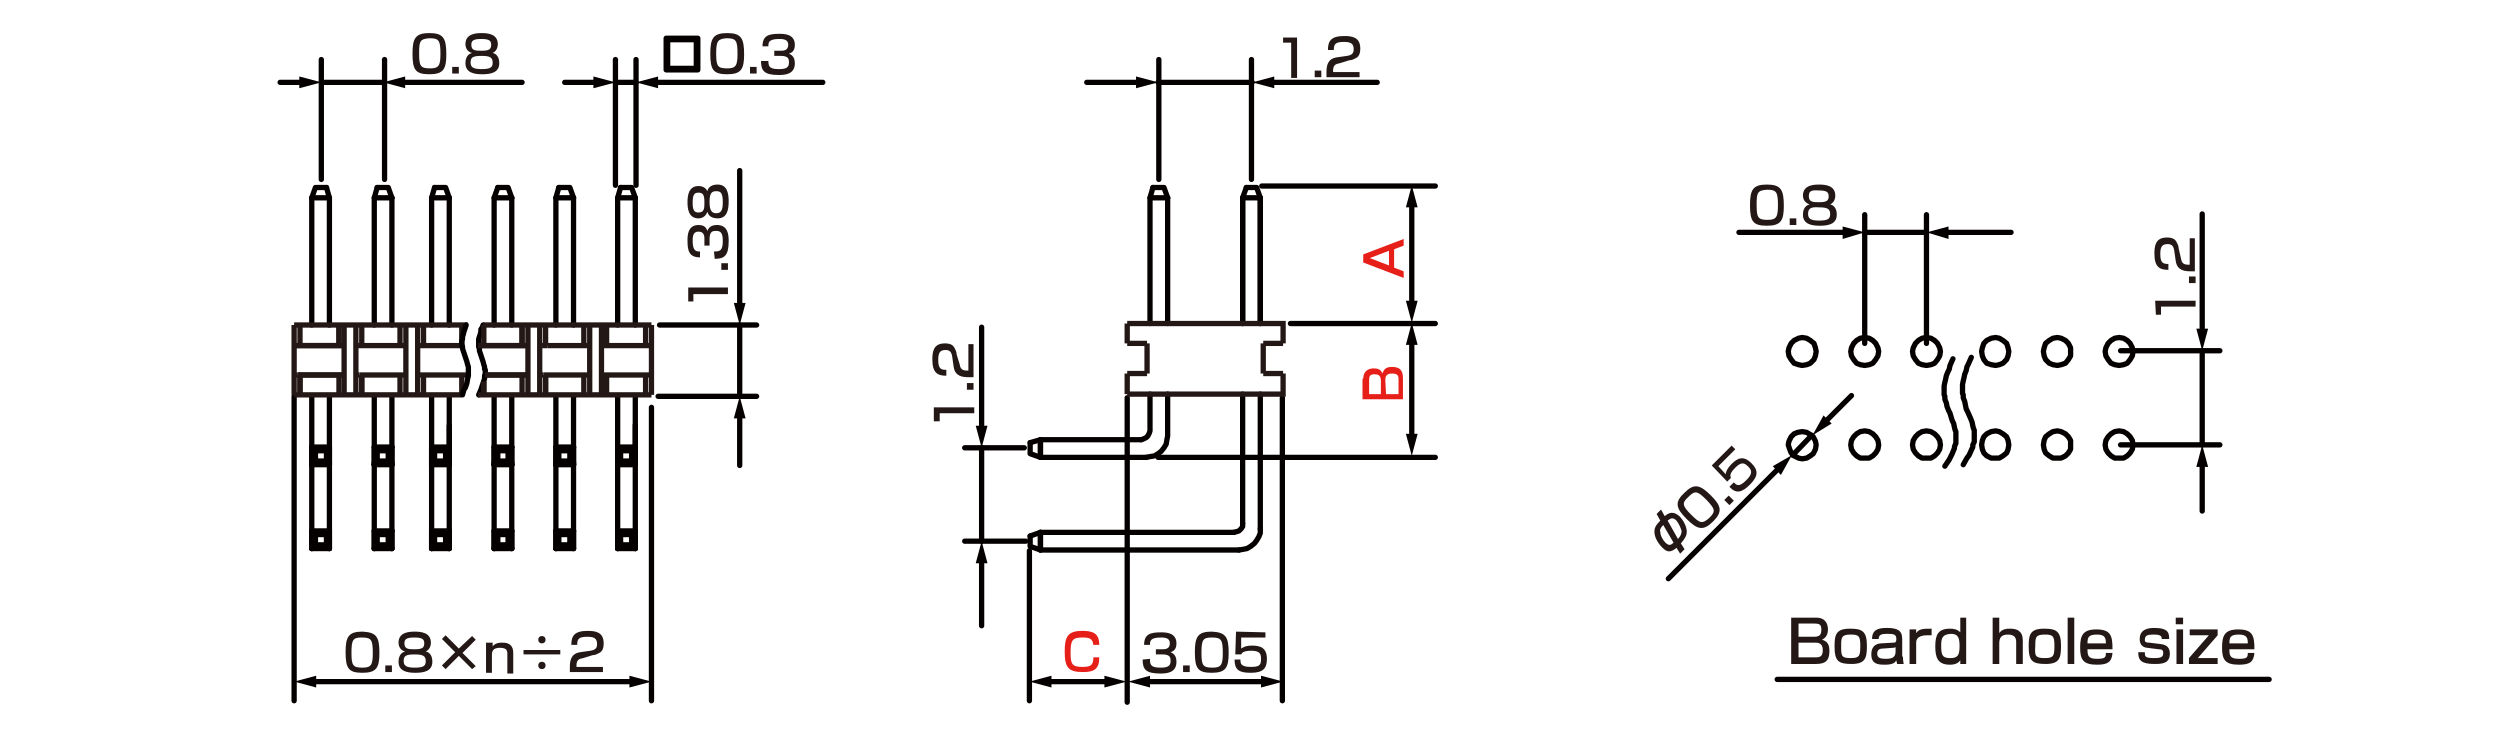 <?xml version="1.0" encoding="utf-8"?>
<!-- Generator: Adobe Illustrator 24.2.1, SVG Export Plug-In . SVG Version: 6.00 Build 0)  -->
<svg version="1.1" id="レイヤー_1" xmlns="http://www.w3.org/2000/svg" xmlns:xlink="http://www.w3.org/1999/xlink" x="0px" width="340" height="99.6"
	 y="0px" viewBox="0 0 340 99.6" style="enable-background:new 0 0 340 99.6;" xml:space="preserve">
<style type="text/css">
	.st0{fill:none;stroke:#040000;stroke-width:0.72;stroke-linecap:round;stroke-linejoin:round;stroke-miterlimit:10;}
	.st1{fill:none;stroke:#040000;stroke-width:0.72;stroke-linecap:round;stroke-linejoin:round;}
	.st2{fill:#040000;}
	.st3{fill:#E61F19;}
	.st4{fill:#231815;}
	.st5{fill:none;stroke:#231815;stroke-width:0.72;stroke-miterlimit:10;}
	.st6{fill:none;stroke:#060001;stroke-width:0.72;stroke-linecap:round;stroke-linejoin:round;stroke-miterlimit:10;}
</style>
<g id="MH0104_2_">
	<line class="st0" x1="253.6" y1="31.6" x2="262" y2="31.6"/>
	<line class="st0" x1="262" y1="46.7" x2="262" y2="29.2"/>
	<line class="st0" x1="253.6" y1="46.7" x2="253.6" y2="29.2"/>
	<line class="st0" x1="299.5" y1="47.7" x2="299.5" y2="60.5"/>
	<line class="st0" x1="288.4" y1="47.7" x2="301.9" y2="47.7"/>
	<line class="st0" x1="288.4" y1="60.5" x2="301.9" y2="60.5"/>
	<line class="st0" x1="246.4" y1="59.2" x2="243.8" y2="61.9"/>
	<polygon class="st0" points="255.5,47.8 255.4,47.3 255.1,46.7 254.7,46.3 254.2,46 253.6,45.9 253,46 252.5,46.3 252.1,46.7 
		251.8,47.3 251.7,47.8 251.8,48.4 252.1,48.9 252.5,49.4 253,49.6 253.6,49.7 254.2,49.6 254.7,49.4 255.1,48.9 255.4,48.4 	"/>
	<polygon class="st0" points="263.9,47.8 263.8,47.3 263.5,46.7 263.1,46.3 262.6,46 262,45.9 261.4,46 260.9,46.3 260.5,46.7 
		260.2,47.3 260.1,47.8 260.2,48.4 260.5,48.9 260.9,49.4 261.4,49.6 262,49.7 262.6,49.6 263.1,49.4 263.5,48.9 263.8,48.4 	"/>
	<polygon class="st0" points="273.2,47.8 273.1,47.3 272.9,46.7 272.4,46.3 271.9,46 271.4,45.9 270.8,46 270.2,46.3 269.8,46.7 
		269.6,47.3 269.5,47.8 269.6,48.4 269.8,48.9 270.2,49.4 270.8,49.6 271.4,49.7 271.9,49.6 272.4,49.4 272.9,48.9 273.1,48.4 	"/>
	<polygon class="st0" points="281.6,47.8 281.6,47.3 281.3,46.7 280.9,46.3 280.3,46 279.8,45.9 279.2,46 278.7,46.3 278.2,46.7 
		278,47.3 277.9,47.8 278,48.4 278.2,48.9 278.7,49.4 279.2,49.6 279.8,49.7 280.3,49.6 280.9,49.4 281.3,48.9 281.6,48.4 	"/>
	<polygon class="st0" points="273.2,60.5 273.1,59.9 272.9,59.4 272.4,59 271.9,58.7 271.4,58.6 270.8,58.7 270.2,59 269.8,59.4 
		269.6,59.9 269.5,60.5 269.6,61.1 269.8,61.6 270.2,62 270.8,62.3 271.4,62.3 271.9,62.3 272.4,62 272.9,61.6 273.1,61.1 	"/>
	<polygon class="st0" points="263.9,60.5 263.8,59.9 263.5,59.4 263.1,59 262.6,58.7 262,58.6 261.4,58.7 260.9,59 260.5,59.4 
		260.2,59.9 260.1,60.5 260.2,61.1 260.5,61.6 260.9,62 261.4,62.3 262,62.3 262.6,62.3 263.1,62 263.5,61.6 263.8,61.1 	"/>
	<polygon class="st0" points="255.5,60.5 255.4,59.9 255.1,59.4 254.7,59 254.2,58.7 253.6,58.6 253,58.7 252.5,59 252.1,59.4 
		251.8,59.9 251.7,60.5 251.8,61.1 252.1,61.6 252.5,62 253,62.3 253.6,62.3 254.2,62.3 254.7,62 255.1,61.6 255.4,61.1 	"/>
	<polygon class="st0" points="281.6,60.5 281.6,59.9 281.3,59.4 280.9,59 280.3,58.7 279.8,58.6 279.2,58.7 278.7,59 278.2,59.4 
		278,59.9 277.9,60.5 278,61.1 278.2,61.6 278.7,62 279.2,62.3 279.8,62.3 280.3,62.3 280.9,62 281.3,61.6 281.6,61.1 	"/>
	<polygon class="st0" points="290.1,47.8 290,47.3 289.7,46.7 289.3,46.3 288.8,46 288.2,45.9 287.6,46 287.1,46.3 286.7,46.7 
		286.4,47.3 286.3,47.8 286.4,48.4 286.7,48.9 287.1,49.4 287.6,49.6 288.2,49.7 288.8,49.6 289.3,49.4 289.7,48.9 290,48.4 	"/>
	<polygon class="st0" points="290.1,60.5 290,59.9 289.7,59.4 289.3,59 288.8,58.7 288.2,58.6 287.6,58.7 287.1,59 286.7,59.4 
		286.4,59.9 286.3,60.5 286.4,61.1 286.7,61.6 287.1,62 287.6,62.3 288.2,62.3 288.8,62.3 289.3,62 289.7,61.6 290,61.1 	"/>
	<polygon class="st0" points="247,47.8 246.9,47.3 246.7,46.7 246.2,46.3 245.7,46 245.1,45.9 244.6,46 244,46.3 243.6,46.7 
		243.3,47.3 243.2,47.8 243.3,48.4 243.6,48.9 244,49.4 244.6,49.6 245.1,49.7 245.7,49.6 246.2,49.4 246.7,48.9 246.9,48.4 	"/>
	<polygon class="st0" points="246.9,61.1 247,60.5 246.9,60 246.6,59.4 246.2,59.1 245.7,58.8 245.1,58.7 244.5,58.8 244,59 
		243.6,59.4 243.3,60 243.2,60.5 243.4,61.1 243.6,61.6 244,62 244.6,62.3 245.1,62.4 245.7,62.3 246.2,62 246.6,61.7 	"/>
	<polyline class="st0" points="268.1,48.6 267.7,49.5 267.5,49.9 267.4,50.4 267.2,50.9 267.1,51.4 267,51.8 266.9,52.3 266.9,53.5 
		267,53.7 267,53.9 267,54.1 267.2,54.6 267.3,55.1 267.4,55.6 267.6,56 268,56.9 268.2,57.4 268.3,57.9 268.4,58.3 268.5,58.5 
		268.5,58.8 268.5,59.9 268.5,60.1 268.4,60.3 268.3,60.5 268.3,60.8 268.2,61 267.8,61.9 267.5,62.3 267,63.2 	"/>
	<polyline class="st0" points="265.6,48.8 265.2,49.7 265.1,50.2 264.9,50.6 264.7,51.1 264.6,51.6 264.5,52 264.4,52.5 264.4,53 
		264.4,53.2 264.4,53.4 264.4,53.7 264.5,53.9 264.5,54.1 264.5,54.3 264.7,54.8 264.8,55.3 265,55.8 265.2,56.2 265.5,57.2 
		265.7,57.6 265.8,58.1 265.9,58.5 266,58.7 266,59 266,59.9 266,60.1 266,60.3 265.9,60.5 265.8,60.8 265.8,61 265.7,61.2 
		265.5,61.7 265.3,62.1 265.1,62.5 264.5,63.4 	"/>
	<line class="st0" x1="171.6" y1="25.3" x2="195.2" y2="25.3"/>
	<line class="st0" x1="175.5" y1="44" x2="195.2" y2="44"/>
	<path class="st0" d="M192.8,43.6"/>
	<path class="st0" d="M192.8,44.6"/>
	<line class="st0" x1="157.5" y1="62.2" x2="195.2" y2="62.2"/>
	<line class="st0" x1="43.7" y1="11.2" x2="52.1" y2="11.2"/>
	<line class="st0" x1="52.3" y1="24.4" x2="52.3" y2="8.1"/>
	<line class="st0" x1="43.7" y1="24.4" x2="43.7" y2="8.1"/>
	<line class="st0" x1="83.7" y1="11.2" x2="86.5" y2="11.2"/>
	<line class="st0" x1="86.5" y1="25.2" x2="86.5" y2="8.1"/>
	<line class="st0" x1="83.7" y1="25.2" x2="83.7" y2="8.1"/>
	<line class="st0" x1="170.3" y1="11.2" x2="157.5" y2="11.2"/>
	<line class="st0" x1="157.6" y1="24.4" x2="157.6" y2="8.1"/>
	<line class="st0" x1="170.2" y1="24.4" x2="170.2" y2="8.1"/>
	<line class="st0" x1="174.4" y1="54.1" x2="174.4" y2="95.3"/>
	<line class="st0" x1="153.3" y1="54.1" x2="153.3" y2="95.5"/>
	<line class="st0" x1="140" y1="74.9" x2="140" y2="95.3"/>
	<line class="st0" x1="100.6" y1="44.2" x2="100.6" y2="53.9"/>
	<line class="st0" x1="89.5" y1="53.9" x2="102.9" y2="53.9"/>
	<line class="st0" x1="89.7" y1="44.2" x2="102.9" y2="44.2"/>
	<line class="st0" x1="133.5" y1="60.9" x2="133.5" y2="73.6"/>
	<line class="st0" x1="139.5" y1="73.6" x2="131.2" y2="73.6"/>
	<line class="st0" x1="139.3" y1="60.9" x2="131.2" y2="60.9"/>
	<line class="st0" x1="88.6" y1="55.4" x2="88.6" y2="95.3"/>
	<line class="st0" x1="40" y1="53.9" x2="40" y2="95.3"/>
	<polyline class="st0" points="140.1,60.2 140.1,61.7 141.5,62.2 141.5,59.8 	"/>
	<polyline class="st0" points="140.1,60.2 141.5,59.8 141.5,62.2 	"/>
	<line class="st0" x1="141.5" y1="62.2" x2="155.9" y2="62.2"/>
	<line class="st0" x1="141.5" y1="59.8" x2="155.2" y2="59.8"/>
	<polyline class="st0" points="168.5,74.8 169.1,74.7 169.6,74.6 170.1,74.3 170.6,73.9 170.9,73.5 171.2,73 171.4,72.5 171.4,71.9 
			"/>
	<polyline class="st0" points="167.8,72.4 168.2,72.3 168.5,72.2 168.8,71.9 169,71.6 169,71.2 	"/>
	<polyline class="st0" points="141.5,74.8 141.5,72.4 140.1,72.9 	"/>
	<polyline class="st0" points="141.5,72.4 141.5,74.8 140.1,74.3 140.1,72.9 	"/>
	<line class="st0" x1="167.8" y1="72.4" x2="141.5" y2="72.4"/>
	<line class="st0" x1="168.5" y1="74.8" x2="141.5" y2="74.8"/>
	<line class="st0" x1="169" y1="53.6" x2="169" y2="71.2"/>
	<line class="st0" x1="171.4" y1="53.6" x2="171.4" y2="71.9"/>
	<polyline class="st0" points="155.9,62.2 156.4,62.1 157,62 157.5,61.7 157.9,61.4 158.3,60.9 158.6,60.4 158.7,59.8 158.8,59.3 
		158.8,53.6 	"/>
	<polyline class="st0" points="155.2,59.8 155.5,59.7 155.9,59.5 156.1,59.3 156.3,58.9 156.4,58.6 156.4,53.6 	"/>
	<polyline class="st0" points="158.8,26.9 156.4,26.9 156.8,25.5 	"/>
	<polyline class="st0" points="158.8,26.9 158.3,25.5 156.8,25.5 	"/>
	<line class="st0" x1="156.4" y1="26.9" x2="156.4" y2="44"/>
	<line class="st0" x1="158.8" y1="26.9" x2="158.8" y2="44"/>
	<line class="st0" x1="171.4" y1="26.9" x2="171.4" y2="44"/>
	<line class="st0" x1="169" y1="26.9" x2="169" y2="44"/>
	<polyline class="st0" points="169.5,25.5 170.9,25.5 171.4,26.9 	"/>
	<polyline class="st0" points="169.5,25.5 169,26.9 171.4,26.9 	"/>
	<line class="st0" x1="171.4" y1="26.9" x2="171.4" y2="44"/>
	<line class="st0" x1="169" y1="26.9" x2="169" y2="44"/>
	<line class="st0" x1="77.5" y1="61.3" x2="78" y2="60.8"/>
	<line class="st0" x1="77.5" y1="62.7" x2="78" y2="63.2"/>
	<line class="st0" x1="76" y1="61.3" x2="76" y2="62.7"/>
	<line class="st0" x1="77.5" y1="61.3" x2="77.5" y2="62.7"/>
	<line class="st0" x1="78" y1="60.8" x2="78" y2="63.2"/>
	<line class="st0" x1="76" y1="61.3" x2="77.5" y2="61.3"/>
	<line class="st0" x1="76" y1="62.7" x2="77.5" y2="62.7"/>
	<polyline class="st0" points="76,61.3 75.6,60.8 75.6,63.2 	"/>
	<line class="st0" x1="76" y1="62.7" x2="75.6" y2="63.2"/>
	<line class="st0" x1="75.6" y1="60.8" x2="78" y2="60.8"/>
	<line class="st0" x1="75.6" y1="63.2" x2="78" y2="63.2"/>
	<line class="st0" x1="69.1" y1="61.3" x2="69.6" y2="60.8"/>
	<line class="st0" x1="69.1" y1="62.7" x2="69.6" y2="63.2"/>
	<line class="st0" x1="67.7" y1="61.3" x2="67.7" y2="62.7"/>
	<line class="st0" x1="69.1" y1="61.3" x2="69.1" y2="62.7"/>
	<line class="st0" x1="69.6" y1="60.8" x2="69.6" y2="63.2"/>
	<line class="st0" x1="67.7" y1="61.3" x2="69.1" y2="61.3"/>
	<line class="st0" x1="67.7" y1="62.7" x2="69.1" y2="62.7"/>
	<polyline class="st0" points="67.7,61.3 67.2,60.8 67.2,63.2 	"/>
	<line class="st0" x1="67.7" y1="62.7" x2="67.2" y2="63.2"/>
	<line class="st0" x1="67.2" y1="60.8" x2="69.6" y2="60.8"/>
	<line class="st0" x1="67.2" y1="63.2" x2="69.6" y2="63.2"/>
	<line class="st0" x1="78" y1="53.8" x2="78" y2="63.2"/>
	<line class="st0" x1="75.6" y1="53.8" x2="75.6" y2="63.2"/>
	<line class="st0" x1="69.6" y1="53.8" x2="69.6" y2="63.2"/>
	<line class="st0" x1="67.2" y1="53.8" x2="67.2" y2="63.2"/>
	<polyline class="st0" points="76,25.5 77.5,25.5 78,26.9 	"/>
	<polyline class="st0" points="76,25.5 75.6,26.9 78,26.9 	"/>
	<polyline class="st0" points="67.7,25.5 69.1,25.5 69.6,26.9 	"/>
	<polyline class="st0" points="67.7,25.5 67.2,26.9 69.6,26.9 	"/>
	<line class="st0" x1="78" y1="26.9" x2="78" y2="44.2"/>
	<line class="st0" x1="75.6" y1="26.9" x2="75.6" y2="44.2"/>
	<line class="st0" x1="69.6" y1="26.9" x2="69.6" y2="44.2"/>
	<line class="st0" x1="67.2" y1="26.9" x2="67.2" y2="44.2"/>
	<line class="st0" x1="85.9" y1="61.3" x2="86.4" y2="60.8"/>
	<line class="st0" x1="85.9" y1="62.7" x2="86.4" y2="63.2"/>
	<line class="st0" x1="84.4" y1="61.3" x2="84.4" y2="62.7"/>
	<line class="st0" x1="85.9" y1="61.3" x2="85.9" y2="62.7"/>
	<line class="st0" x1="86.4" y1="60.8" x2="86.4" y2="63.2"/>
	<line class="st0" x1="84.4" y1="61.3" x2="85.9" y2="61.3"/>
	<line class="st0" x1="84.4" y1="62.7" x2="85.9" y2="62.7"/>
	<polyline class="st0" points="84.4,61.3 84,60.8 84,63.2 	"/>
	<line class="st0" x1="84.4" y1="62.7" x2="84" y2="63.2"/>
	<line class="st0" x1="84" y1="60.8" x2="86.4" y2="60.8"/>
	<polyline class="st0" points="86.4,53.8 86.4,63.2 84,63.2 	"/>
	<line class="st0" x1="84" y1="53.8" x2="84" y2="63.2"/>
	<polyline class="st0" points="84.4,25.5 85.9,25.5 86.4,26.9 	"/>
	<polyline class="st0" points="84.4,25.5 84,26.9 86.4,26.9 	"/>
	<line class="st0" x1="86.4" y1="26.9" x2="86.4" y2="44.2"/>
	<line class="st0" x1="84" y1="26.9" x2="84" y2="44.2"/>
	<line class="st0" x1="67.2" y1="74.6" x2="69.6" y2="74.6"/>
	<line class="st0" x1="67.2" y1="72.2" x2="69.6" y2="72.2"/>
	<line class="st0" x1="67.7" y1="74.1" x2="67.2" y2="74.6"/>
	<polyline class="st0" points="67.2,74.6 67.2,72.2 67.7,72.7 	"/>
	<line class="st0" x1="67.7" y1="74.1" x2="69.1" y2="74.1"/>
	<line class="st0" x1="67.7" y1="72.7" x2="69.1" y2="72.7"/>
	<line class="st0" x1="69.6" y1="72.2" x2="69.6" y2="74.6"/>
	<line class="st0" x1="69.1" y1="72.7" x2="69.1" y2="74.1"/>
	<line class="st0" x1="67.7" y1="72.7" x2="67.7" y2="74.1"/>
	<line class="st0" x1="69.1" y1="74.1" x2="69.6" y2="74.6"/>
	<line class="st0" x1="69.1" y1="72.7" x2="69.6" y2="72.2"/>
	<line class="st0" x1="84" y1="74.6" x2="86.4" y2="74.6"/>
	<line class="st0" x1="84" y1="72.2" x2="86.4" y2="72.2"/>
	<line class="st0" x1="84.4" y1="74.1" x2="84" y2="74.6"/>
	<polyline class="st0" points="84,74.6 84,72.2 84.4,72.7 	"/>
	<line class="st0" x1="84.4" y1="74.1" x2="85.9" y2="74.1"/>
	<line class="st0" x1="84.4" y1="72.7" x2="85.9" y2="72.7"/>
	<line class="st0" x1="86.4" y1="72.2" x2="86.4" y2="74.6"/>
	<line class="st0" x1="85.9" y1="72.7" x2="85.9" y2="74.1"/>
	<line class="st0" x1="84.4" y1="72.7" x2="84.4" y2="74.1"/>
	<line class="st0" x1="85.9" y1="74.1" x2="86.4" y2="74.6"/>
	<line class="st0" x1="85.9" y1="72.7" x2="86.4" y2="72.2"/>
	<line class="st0" x1="75.6" y1="74.6" x2="78" y2="74.6"/>
	<line class="st0" x1="75.6" y1="72.2" x2="78" y2="72.2"/>
	<line class="st0" x1="76" y1="74.1" x2="75.6" y2="74.6"/>
	<polyline class="st0" points="75.6,74.6 75.6,72.2 76,72.7 	"/>
	<line class="st0" x1="76" y1="74.1" x2="77.5" y2="74.1"/>
	<line class="st0" x1="76" y1="72.7" x2="77.5" y2="72.7"/>
	<line class="st0" x1="78" y1="72.2" x2="78" y2="74.6"/>
	<line class="st0" x1="77.5" y1="72.7" x2="77.5" y2="74.1"/>
	<line class="st0" x1="76" y1="72.7" x2="76" y2="74.1"/>
	<line class="st0" x1="77.5" y1="74.1" x2="78" y2="74.6"/>
	<line class="st0" x1="77.5" y1="72.7" x2="78" y2="72.2"/>
	<line class="st0" x1="67.2" y1="62.9" x2="67.2" y2="74.6"/>
	<line class="st0" x1="69.6" y1="62.9" x2="69.6" y2="74.6"/>
	<line class="st0" x1="84" y1="63.2" x2="84" y2="74.6"/>
	<line class="st0" x1="86.4" y1="57.8" x2="86.4" y2="74.6"/>
	<line class="st0" x1="75.6" y1="62.9" x2="75.6" y2="74.6"/>
	<line class="st0" x1="78" y1="62.9" x2="78" y2="74.6"/>
	<line class="st0" x1="60.6" y1="61.3" x2="61.1" y2="60.8"/>
	<line class="st0" x1="60.6" y1="62.7" x2="61.1" y2="63.2"/>
	<line class="st0" x1="59.1" y1="61.3" x2="59.1" y2="62.7"/>
	<line class="st0" x1="60.6" y1="61.3" x2="60.6" y2="62.7"/>
	<line class="st0" x1="61.1" y1="60.8" x2="61.1" y2="63.2"/>
	<line class="st0" x1="59.1" y1="61.3" x2="60.6" y2="61.3"/>
	<line class="st0" x1="59.1" y1="62.7" x2="60.6" y2="62.7"/>
	<polyline class="st0" points="59.1,61.3 58.7,60.8 58.7,63.2 	"/>
	<line class="st0" x1="59.1" y1="62.7" x2="58.7" y2="63.2"/>
	<line class="st0" x1="58.7" y1="60.8" x2="61.1" y2="60.8"/>
	<polyline class="st0" points="61.1,53.8 61.1,63.2 58.7,63.2 	"/>
	<line class="st0" x1="58.7" y1="53.8" x2="58.7" y2="63.2"/>
	<polyline class="st0" points="59.1,25.5 60.6,25.5 61.1,26.9 	"/>
	<polyline class="st0" points="59.1,25.5 58.7,26.9 61.1,26.9 	"/>
	<line class="st0" x1="61.1" y1="26.9" x2="61.1" y2="44.2"/>
	<line class="st0" x1="58.7" y1="26.9" x2="58.7" y2="44.2"/>
	<line class="st0" x1="44.4" y1="61.3" x2="44.8" y2="60.8"/>
	<line class="st0" x1="44.4" y1="62.7" x2="44.8" y2="63.2"/>
	<line class="st0" x1="42.4" y1="60.8" x2="44.8" y2="60.8"/>
	<line class="st0" x1="42.4" y1="63.2" x2="44.8" y2="63.2"/>
	<polyline class="st0" points="42.4,26.9 44.8,26.9 44.4,25.5 	"/>
	<line class="st0" x1="42.9" y1="61.3" x2="42.9" y2="62.7"/>
	<polyline class="st0" points="42.9,61.3 44.4,61.3 44.4,62.7 	"/>
	<line class="st0" x1="42.9" y1="62.7" x2="44.4" y2="62.7"/>
	<polyline class="st0" points="42.9,61.3 42.4,60.8 42.4,63.2 	"/>
	<line class="st0" x1="42.9" y1="62.7" x2="42.4" y2="63.2"/>
	<line class="st0" x1="42.4" y1="53.8" x2="42.4" y2="63.2"/>
	<polyline class="st0" points="42.4,26.9 42.9,25.5 44.4,25.5 	"/>
	<line class="st0" x1="42.4" y1="26.9" x2="42.4" y2="44.2"/>
	<line class="st0" x1="52.8" y1="61.3" x2="53.3" y2="60.8"/>
	<line class="st0" x1="52.8" y1="62.7" x2="53.3" y2="63.2"/>
	<line class="st0" x1="51.3" y1="61.3" x2="51.3" y2="62.7"/>
	<line class="st0" x1="52.8" y1="61.3" x2="52.8" y2="62.7"/>
	<line class="st0" x1="53.3" y1="60.8" x2="53.3" y2="63.2"/>
	<line class="st0" x1="51.3" y1="61.3" x2="52.8" y2="61.3"/>
	<line class="st0" x1="51.3" y1="62.7" x2="52.8" y2="62.7"/>
	<polyline class="st0" points="51.3,61.3 50.9,60.8 50.9,63.2 	"/>
	<line class="st0" x1="51.3" y1="62.7" x2="50.9" y2="63.2"/>
	<line class="st0" x1="50.9" y1="60.8" x2="53.3" y2="60.8"/>
	<line class="st0" x1="50.9" y1="63.2" x2="53.3" y2="63.2"/>
	<line class="st0" x1="44.8" y1="60.8" x2="44.8" y2="63.2"/>
	<line class="st0" x1="53.3" y1="53.8" x2="53.3" y2="63.2"/>
	<line class="st0" x1="50.9" y1="53.8" x2="50.9" y2="63.2"/>
	<line class="st0" x1="44.8" y1="53.8" x2="44.8" y2="63.2"/>
	<polyline class="st0" points="51.3,25.5 52.8,25.5 53.3,26.9 	"/>
	<polyline class="st0" points="51.3,25.5 50.9,26.9 53.3,26.9 	"/>
	<line class="st0" x1="53.3" y1="26.9" x2="53.3" y2="44.2"/>
	<line class="st0" x1="50.9" y1="26.9" x2="50.9" y2="44.2"/>
	<line class="st0" x1="44.8" y1="26.9" x2="44.8" y2="44.2"/>
	<line class="st0" x1="58.7" y1="74.6" x2="61.1" y2="74.6"/>
	<line class="st0" x1="58.7" y1="72.2" x2="61.1" y2="72.2"/>
	<line class="st0" x1="59.1" y1="74.1" x2="58.7" y2="74.6"/>
	<polyline class="st0" points="58.7,74.6 58.7,72.2 59.1,72.7 	"/>
	<line class="st0" x1="59.1" y1="74.1" x2="60.6" y2="74.1"/>
	<line class="st0" x1="59.1" y1="72.7" x2="60.6" y2="72.7"/>
	<line class="st0" x1="61.1" y1="72.2" x2="61.1" y2="74.6"/>
	<line class="st0" x1="60.6" y1="72.7" x2="60.6" y2="74.1"/>
	<line class="st0" x1="59.1" y1="72.7" x2="59.1" y2="74.1"/>
	<line class="st0" x1="60.6" y1="74.1" x2="61.1" y2="74.6"/>
	<line class="st0" x1="60.6" y1="72.7" x2="61.1" y2="72.2"/>
	<line class="st0" x1="44.8" y1="72.2" x2="44.8" y2="74.6"/>
	<line class="st0" x1="50.9" y1="74.6" x2="53.3" y2="74.6"/>
	<line class="st0" x1="50.9" y1="72.2" x2="53.3" y2="72.2"/>
	<line class="st0" x1="51.3" y1="74.1" x2="50.9" y2="74.6"/>
	<polyline class="st0" points="50.9,74.6 50.9,72.2 51.3,72.7 	"/>
	<line class="st0" x1="51.3" y1="74.1" x2="52.8" y2="74.1"/>
	<line class="st0" x1="51.3" y1="72.7" x2="52.8" y2="72.7"/>
	<line class="st0" x1="53.3" y1="72.2" x2="53.3" y2="74.6"/>
	<line class="st0" x1="52.8" y1="72.7" x2="52.8" y2="74.1"/>
	<line class="st0" x1="51.3" y1="72.7" x2="51.3" y2="74.1"/>
	<line class="st0" x1="52.8" y1="74.1" x2="53.3" y2="74.6"/>
	<line class="st0" x1="52.8" y1="72.7" x2="53.3" y2="72.2"/>
	<line class="st0" x1="42.9" y1="74.1" x2="42.4" y2="74.6"/>
	<polyline class="st0" points="42.4,74.6 42.4,72.2 42.9,72.7 	"/>
	<line class="st0" x1="42.9" y1="74.1" x2="44.4" y2="74.1"/>
	<polyline class="st0" points="44.4,74.1 44.4,72.7 42.9,72.7 	"/>
	<line class="st0" x1="42.9" y1="72.7" x2="42.9" y2="74.1"/>
	<line class="st0" x1="42.4" y1="74.6" x2="44.8" y2="74.6"/>
	<line class="st0" x1="42.4" y1="72.2" x2="44.8" y2="72.2"/>
	<line class="st0" x1="44.4" y1="74.1" x2="44.8" y2="74.6"/>
	<line class="st0" x1="44.4" y1="72.7" x2="44.8" y2="72.2"/>
	<line class="st0" x1="44.8" y1="62.9" x2="44.8" y2="74.6"/>
	<line class="st0" x1="50.9" y1="62.9" x2="50.9" y2="74.6"/>
	<line class="st0" x1="53.3" y1="62.9" x2="53.3" y2="74.6"/>
	<line class="st0" x1="42.4" y1="62.9" x2="42.4" y2="74.6"/>
	<line class="st0" x1="58.7" y1="62.9" x2="58.7" y2="74.6"/>
	<line class="st0" x1="61.1" y1="57.9" x2="61.1" y2="74.6"/>
	<g>
		<line class="st1" x1="42.5" y1="92.7" x2="86.1" y2="92.7"/>
		<g>
			<polygon class="st2" points="43,93.5 40,92.7 43,91.9 			"/>
		</g>
		<g>
			<polygon class="st2" points="85.6,93.5 88.6,92.7 85.6,91.9 			"/>
		</g>
	</g>
	<g>
		<line class="st1" x1="41.3" y1="11.2" x2="38.1" y2="11.2"/>
		<g>
			<polygon class="st2" points="40.7,10.4 43.7,11.2 40.7,12 			"/>
		</g>
	</g>
	<g>
		<line class="st1" x1="54.5" y1="11.2" x2="71" y2="11.2"/>
		<g>
			<polygon class="st2" points="55.1,12 52.1,11.2 55.1,10.4 			"/>
		</g>
	</g>
	<g>
		<line class="st1" x1="89" y1="11.2" x2="111.9" y2="11.2"/>
		<g>
			<polygon class="st2" points="89.5,12 86.5,11.2 89.5,10.4 			"/>
		</g>
	</g>
	<g>
		<line class="st1" x1="81.3" y1="11.2" x2="76.8" y2="11.2"/>
		<g>
			<polygon class="st2" points="80.7,10.4 83.7,11.2 80.7,12 			"/>
		</g>
	</g>
	<g>
		<line class="st1" x1="100.6" y1="41.8" x2="100.6" y2="23.2"/>
		<g>
			<polygon class="st2" points="101.4,41.2 100.6,44.2 99.8,41.2 			"/>
		</g>
	</g>
	<g>
		<line class="st1" x1="100.6" y1="56.4" x2="100.6" y2="63.3"/>
		<g>
			<polygon class="st2" points="99.8,56.9 100.6,53.9 101.4,56.9 			"/>
		</g>
	</g>
	<g>
		<line class="st1" x1="133.5" y1="58.4" x2="133.5" y2="44.5"/>
		<g>
			<polygon class="st2" points="134.3,57.9 133.5,60.9 132.7,57.9 			"/>
		</g>
	</g>
	<g>
		<line class="st1" x1="133.5" y1="76.1" x2="133.5" y2="85.1"/>
		<g>
			<polygon class="st2" points="132.7,76.6 133.5,73.6 134.3,76.6 			"/>
		</g>
	</g>
	<g>
		<path class="st3" d="M148.7,87.9c0-1.1-0.6-1.2-1.5-1.2c-1.4,0-1.6,0.4-1.6,2.1c0,1.5,0.2,1.9,1.6,1.9c1.1,0,1.5-0.2,1.5-1.3h0.8
			c0,1.6-0.7,2-2.2,2c-2,0-2.5-0.6-2.5-2.8c0-2,0.4-2.8,2.4-2.8c1.4,0,2.3,0.3,2.3,1.9h-0.8V87.9z"/>
	</g>
	<g>
		<line class="st1" x1="142.4" y1="92.7" x2="150.8" y2="92.7"/>
		<g>
			<polygon class="st2" points="143,93.5 140,92.7 143,91.9 			"/>
		</g>
		<g>
			<polygon class="st2" points="150.2,93.5 153.2,92.7 150.2,91.9 			"/>
		</g>
	</g>
	<g>
		<line class="st1" x1="155.8" y1="92.7" x2="172.1" y2="92.7"/>
		<g>
			<polygon class="st2" points="156.4,93.5 153.4,92.7 156.4,91.9 			"/>
		</g>
		<g>
			<polygon class="st2" points="171.5,93.5 174.5,92.7 171.5,91.9 			"/>
		</g>
	</g>
	<g>
		<line class="st1" x1="155" y1="11.2" x2="147.8" y2="11.2"/>
		<g>
			<polygon class="st2" points="154.5,10.4 157.5,11.2 154.5,12 			"/>
		</g>
	</g>
	<g>
		<line class="st1" x1="172.7" y1="11.2" x2="187.3" y2="11.2"/>
		<g>
			<polygon class="st2" points="173.3,12 170.3,11.2 173.3,10.4 			"/>
		</g>
	</g>
	<g>
		<path class="st3" d="M190.9,32.5v0.9l-1.3,0.5v2.5l1.3,0.5v0.9l-5.5-2.1v-1.1L190.9,32.5z M188.9,36.1v-2l-2.6,1L188.9,36.1z"/>
	</g>
	<g>
		<path class="st3" d="M185.4,51.5c0-1.1,0.8-1.4,1.4-1.4c0.5,0,1,0.1,1.2,0.7c0.2-0.5,0.4-0.9,1.3-0.9c0.9,0,1.5,0.3,1.5,1.5v2.9
			h-5.5v-2.8H185.4z M186.2,53.6h1.6v-1.8c0-0.8-0.4-0.9-0.9-0.9c-0.6,0-0.7,0.3-0.7,0.8L186.2,53.6L186.2,53.6z M188.5,53.6h1.7v-2
			c0-0.5-0.1-0.8-0.9-0.8c-0.9,0-0.9,0.6-0.9,0.9L188.5,53.6L188.5,53.6z"/>
	</g>
	<g>
		<line class="st1" x1="192" y1="27.6" x2="192" y2="41.5"/>
		<g>
			<polygon class="st2" points="191.2,28.2 192,25.2 192.8,28.2 			"/>
		</g>
		<g>
			<polygon class="st2" points="191.2,40.9 192,43.9 192.8,40.9 			"/>
		</g>
	</g>
	<g>
		<line class="st1" x1="192" y1="46.4" x2="192" y2="59.6"/>
		<g>
			<polygon class="st2" points="191.2,46.9 192,43.9 192.8,46.9 			"/>
		</g>
		<g>
			<polygon class="st2" points="191.2,59 192,62 192.8,59 			"/>
		</g>
	</g>
	<g>
		<line class="st1" x1="248.2" y1="57.4" x2="251.8" y2="53.8"/>
		<g>
			<polygon class="st2" points="249.1,57.6 246.5,59.2 248,56.5 			"/>
		</g>
	</g>
	<g>
		<line class="st1" x1="242" y1="63.6" x2="226.9" y2="78.7"/>
		<g>
			<polygon class="st2" points="241.1,63.4 243.7,61.9 242.2,64.6 			"/>
		</g>
	</g>
	<g>
		<line class="st1" x1="251.1" y1="31.6" x2="236.5" y2="31.6"/>
		<g>
			<polygon class="st2" points="250.6,30.8 253.6,31.6 250.6,32.5 			"/>
		</g>
	</g>
	<g>
		<line class="st1" x1="264.5" y1="31.6" x2="273.5" y2="31.6"/>
		<g>
			<polygon class="st2" points="265,32.5 262,31.6 265,30.8 			"/>
		</g>
	</g>
	<g>
		<line class="st1" x1="299.5" y1="45.3" x2="299.5" y2="29.1"/>
		<g>
			<polygon class="st2" points="300.3,44.7 299.5,47.7 298.7,44.7 			"/>
		</g>
	</g>
	<g>
		<line class="st1" x1="299.5" y1="62.9" x2="299.5" y2="69.5"/>
		<g>
			<polygon class="st2" points="298.7,63.5 299.5,60.5 300.3,63.5 			"/>
		</g>
	</g>
	<g>
		<g>
			<path class="st0" d="M94.9,5.2v4.3h-4.3V5.2H94.9z M90.8,5.4v3.9h3.9V5.4H90.8z"/>
		</g>
	</g>
	<g>
		<path class="st4" d="M225.9,69.3l0.5,0.9c0.9-0.8,1.5-0.4,2,0c0.6,0.6,1,1.5,1,2.1c0,0.5-0.2,0.9-0.8,1.6l0.5,0.8l-0.6,0.6
			l-0.5-0.8c-0.8,0.7-1.3,0.6-1.9,0c-0.6-0.6-1.1-1.4-1.1-2.2c0-0.5,0.2-0.9,0.8-1.5l-0.5-0.9L225.9,69.3z M226.2,71.4
			c-0.4,0.4-0.5,0.7-0.4,0.9c0,0.5,0.3,1.1,0.7,1.5c0.5,0.5,0.8,0.3,1.1,0L226.2,71.4z M228.2,73.3c0.4-0.4,0.5-0.8,0.5-1.1
			c-0.1-0.3-0.3-0.9-0.7-1.4c-0.5-0.5-0.8-0.3-1.2,0L228.2,73.3z"/>
	</g>
	<g>
		<polyline class="st0" points="65.1,53.7 65.4,53 65.5,52.7 65.6,52.4 65.7,52.1 65.9,51.5 65.9,51.1 66,50.8 66,50.3 65.9,50.2 
			65.9,50 65.9,49.9 65.8,49.6 65.7,49.2 65.5,48.6 65.3,48 65.2,47.7 65.2,47.4 65.1,47.2 65.1,47.1 65.1,46.9 65.1,46.4 
			65.1,46.1 65.2,45.8 65.3,45.5 65.4,45.1 65.4,44.8 65.6,44.5 65.7,44.2 		"/>
		<g>
			<line class="st5" x1="88.6" y1="53.7" x2="65" y2="53.7"/>
			<line class="st5" x1="79.4" y1="44.2" x2="79.4" y2="47"/>
			<line class="st5" x1="79.4" y1="51" x2="79.4" y2="53.7"/>
			<line class="st5" x1="80.2" y1="44.2" x2="80.2" y2="53.7"/>
			<line class="st5" x1="74.5" y1="47" x2="80.2" y2="47"/>
			<line class="st5" x1="74.2" y1="51" x2="74.2" y2="53.7"/>
			<line class="st5" x1="80.2" y1="51" x2="73.9" y2="51"/>
			<line class="st5" x1="87.8" y1="44.2" x2="87.8" y2="47"/>
			<line class="st5" x1="87.8" y1="51" x2="87.8" y2="53.7"/>
			<line class="st5" x1="88.6" y1="44.2" x2="88.6" y2="53.7"/>
			<line class="st5" x1="82.5" y1="44.2" x2="82.5" y2="47"/>
			<line class="st5" x1="88.6" y1="47" x2="81.8" y2="47"/>
			<line class="st5" x1="82.5" y1="51" x2="82.5" y2="53.7"/>
			<line class="st5" x1="88.6" y1="51" x2="81.8" y2="51"/>
			<line class="st5" x1="81.8" y1="44.2" x2="81.8" y2="53.7"/>
			<line class="st5" x1="71" y1="44.2" x2="71" y2="47"/>
			<line class="st5" x1="71.8" y1="47" x2="65" y2="47"/>
			<line class="st5" x1="74.2" y1="44.2" x2="74.2" y2="47"/>
			<line class="st5" x1="74.2" y1="51" x2="74.2" y2="53.7"/>
			<line class="st5" x1="73.4" y1="44.2" x2="73.4" y2="53.7"/>
			<line class="st5" x1="71" y1="44.2" x2="71" y2="47"/>
			<line class="st5" x1="71" y1="51" x2="71" y2="53.7"/>
			<line class="st5" x1="71.8" y1="44.2" x2="71.8" y2="53.7"/>
			<line class="st5" x1="73.4" y1="51" x2="73.9" y2="51"/>
			<line class="st5" x1="73.4" y1="47" x2="74.5" y2="47"/>
			<line class="st5" x1="66.1" y1="47" x2="71.8" y2="47"/>
			<line class="st5" x1="65.8" y1="51.9" x2="65.8" y2="53.7"/>
			<line class="st5" x1="71.8" y1="51" x2="66" y2="51"/>
			<line class="st5" x1="65.8" y1="44.2" x2="65.8" y2="47"/>
			<line class="st5" x1="65.8" y1="51.9" x2="65.8" y2="53.7"/>
			<path class="st5" d="M65,53.7"/>
			<path class="st5" d="M65,44.2"/>
			<line class="st5" x1="65" y1="47" x2="66.1" y2="47"/>
			<line class="st5" x1="66" y1="51" x2="71.8" y2="51"/>
			<line class="st5" x1="65.7" y1="44.2" x2="88.6" y2="44.2"/>
		</g>
	</g>
	<g>
		<g>
			<line class="st5" x1="62.8" y1="53.7" x2="40" y2="53.7"/>
			<line class="st5" x1="54.4" y1="44.2" x2="54.4" y2="47"/>
			<line class="st5" x1="54.4" y1="51" x2="54.4" y2="53.7"/>
			<line class="st5" x1="55.2" y1="44.2" x2="55.2" y2="53.7"/>
			<line class="st5" x1="49.5" y1="47" x2="55.2" y2="47"/>
			<line class="st5" x1="49.2" y1="51" x2="49.2" y2="53.7"/>
			<line class="st5" x1="55.2" y1="51" x2="48.9" y2="51"/>
			<line class="st5" x1="62.8" y1="44.2" x2="62.8" y2="47"/>
			<line class="st5" x1="62.8" y1="51" x2="62.8" y2="53.7"/>
			<path class="st5" d="M63.6,53.7"/>
			<path class="st5" d="M63.6,44.2"/>
			<line class="st5" x1="57.6" y1="44.2" x2="57.6" y2="47"/>
			<line class="st5" x1="62.8" y1="47" x2="56.8" y2="47"/>
			<line class="st5" x1="57.6" y1="51" x2="57.6" y2="53.7"/>
			<line class="st5" x1="63.6" y1="51" x2="56.8" y2="51"/>
			<line class="st5" x1="56.8" y1="44.2" x2="56.8" y2="53.7"/>
			<line class="st5" x1="46.1" y1="44.2" x2="46.1" y2="47"/>
			<line class="st5" x1="46.8" y1="47" x2="40" y2="47"/>
			<line class="st5" x1="40.6" y1="51" x2="40.8" y2="51"/>
			<line class="st5" x1="49.2" y1="44.2" x2="49.2" y2="47"/>
			<line class="st5" x1="49.2" y1="51" x2="49.2" y2="53.7"/>
			<line class="st5" x1="48.4" y1="44.2" x2="48.4" y2="53.7"/>
			<line class="st5" x1="46.1" y1="44.2" x2="46.1" y2="47"/>
			<line class="st5" x1="46.1" y1="51" x2="46.1" y2="53.7"/>
			<line class="st5" x1="46.8" y1="44.2" x2="46.8" y2="53.7"/>
			<line class="st5" x1="48.4" y1="51" x2="48.9" y2="51"/>
			<line class="st5" x1="48.4" y1="47" x2="49.5" y2="47"/>
			<line class="st5" x1="41.1" y1="47" x2="46.8" y2="47"/>
			<line class="st5" x1="40.8" y1="51" x2="40.8" y2="53.7"/>
			<line class="st5" x1="46.8" y1="51" x2="40.5" y2="51"/>
			<line class="st5" x1="40.8" y1="44.2" x2="40.8" y2="47"/>
			<line class="st5" x1="40.8" y1="51" x2="40.8" y2="53.7"/>
			<line class="st5" x1="40" y1="44.2" x2="40" y2="53.7"/>
			<line class="st5" x1="40" y1="51" x2="40.5" y2="51"/>
			<line class="st5" x1="40" y1="47" x2="41.1" y2="47"/>
			<line class="st5" x1="40.6" y1="51" x2="46.8" y2="51"/>
			<line class="st5" x1="40" y1="44.2" x2="63.6" y2="44.2"/>
		</g>
		<polyline class="st0" points="62.9,53.7 63.1,53 63.3,52.7 63.4,52.4 63.5,52.1 63.6,51.5 63.7,51.1 63.7,50.8 63.7,50.3 
			63.7,50.2 63.7,50 63.7,49.9 63.6,49.6 63.5,49.2 63.3,48.6 63.1,48 63,47.7 62.9,47.4 62.9,47.2 62.9,47.1 62.8,46.9 62.8,46.4 
			62.9,46.1 62.9,45.8 63,45.5 63.1,45.1 63.2,44.8 63.3,44.5 63.4,44.2 		"/>
	</g>
	<g>
		<path class="st4" d="M101.2,7.4c0,2-0.4,2.7-2.3,2.7s-2.3-0.6-2.3-2.8c0-2.1,0.4-2.8,2.3-2.8C100.8,4.5,101.2,5.2,101.2,7.4z
			 M97.4,7.3c0,1.7,0.2,2,1.5,2c1.2,0,1.4-0.4,1.4-2c0-1.8-0.2-2.1-1.5-2.1C97.6,5.3,97.4,5.6,97.4,7.3z"/>
		<path class="st4" d="M102.9,9.1V10H102V9.1H102.9z"/>
		<path class="st4" d="M104.5,8.2c0,0.7,0,1.2,1.4,1.2c1,0,1.4-0.2,1.4-0.9c0-0.4,0-0.9-1.1-0.9h-0.9V6.9h0.9c0.3,0,1,0,1-0.8
			c0-0.6-0.4-0.8-1.2-0.8c-1.5,0-1.5,0.5-1.5,1h-0.8c0-1.5,0.9-1.7,2.3-1.7c0.6,0,2.1,0,2.1,1.5c0,1-0.6,1.1-0.8,1.2
			c0.2,0.1,0.8,0.3,0.8,1.3c0,1.5-1.3,1.6-2.2,1.6c-2,0-2.4-0.6-2.4-1.9h1V8.2z"/>
	</g>
	<g>
		<path class="st4" d="M60.7,7.4c0,2-0.4,2.7-2.3,2.7c-1.9,0-2.3-0.6-2.3-2.8c0-2.1,0.4-2.8,2.3-2.8S60.7,5.2,60.7,7.4z M57,7.3
			c0,1.7,0.2,2,1.5,2c1.2,0,1.4-0.4,1.4-2c0-1.8-0.2-2.1-1.5-2.1C57.1,5.3,57,5.6,57,7.3z"/>
		<path class="st4" d="M62.4,9.1V10h-0.9V9.1H62.4z"/>
		<path class="st4" d="M63.3,6c0-1.4,1.4-1.5,2.2-1.5s2.2,0.1,2.2,1.5c0,0.1,0,0.9-0.7,1.2c0.9,0.2,0.9,1.2,0.9,1.4
			c0,1.3-1.2,1.5-2.3,1.5c-1.1,0-2.3-0.2-2.3-1.5c0-0.4,0.1-1.2,0.9-1.4C63.3,7,63.3,6.1,63.3,6z M64,8.5c0,0.6,0.3,0.9,1.5,0.9
			c1.3,0,1.5-0.3,1.5-0.9c0-0.7-0.4-0.9-1.5-0.9C64.3,7.6,64,7.8,64,8.5z M64.1,6.1c0,0.8,0.6,0.8,1.4,0.8c1,0,1.3-0.2,1.3-0.8
			s-0.3-0.8-1.4-0.8C64.3,5.3,64.1,5.6,64.1,6.1z"/>
	</g>
	<g>
		<path class="st4" d="M176.4,5.1v5.5h-0.8V5.8h-1.1V5.1H176.4z"/>
		<path class="st4" d="M179.7,9.6v0.9h-0.9V9.6H179.7z"/>
		<path class="st4" d="M182.2,8.6c-0.5,0.1-0.9,0.2-0.9,1v0.2h3.6v0.7h-4.5V9.9c0-0.9,0.1-1.9,1.4-2.1l1.4-0.2
			c0.6-0.1,0.9-0.3,0.9-0.9c0-0.7-0.3-1-1.3-1c-1.2,0-1.4,0.3-1.4,1.1h-0.8c0-1.2,0.4-1.9,2.2-1.9c1,0,2.2,0.1,2.2,1.7
			c0,0.7-0.2,1.1-0.6,1.3c-0.2,0.1-0.5,0.3-0.9,0.3L182.2,8.6z"/>
	</g>
	<g>
		<path class="st4" d="M232.7,67.4c1.4,1.4,1.6,2.2,0.3,3.5s-2.1,1.2-3.6-0.3s-1.7-2.3-0.3-3.6C230.4,65.7,231.2,65.9,232.7,67.4z
			 M230,70c1.2,1.2,1.5,1.3,2.5,0.4c0.9-0.9,0.7-1.2-0.4-2.4c-1.3-1.3-1.6-1.3-2.5-0.4C228.7,68.4,228.8,68.8,230,70z"/>
		<path class="st4" d="M235.1,67.4l0.7,0.7l-0.6,0.6l-0.7-0.7L235.1,67.4z"/>
		<path class="st4" d="M235.5,60.6l0.5,0.5l-2.3,2.3l1,1.1c0-0.2,0.1-0.7,0.8-1.4c0.8-0.8,1.6-1.2,2.7-0.1c0.9,0.9,1,1.7-0.2,2.9
			c-1.1,1.1-1.9,1.3-2.8,0.3l0.6-0.6c0.4,0.4,0.7,0.7,1.7-0.3c0.7-0.7,0.9-1.2,0.3-1.8c-0.5-0.5-0.9-0.8-1.8,0.1
			c-0.8,0.8-0.7,1.1-0.6,1.4l-0.5,0.5l-2.1-2.2L235.5,60.6z"/>
	</g>
	<g>
		<path class="st4" d="M93.5,39.1H99V40h-4.7v1h-0.7v-1.9H93.5z"/>
		<path class="st4" d="M98.1,35.8H99v0.9h-0.9V35.8z"/>
		<path class="st4" d="M97.1,34.2c0.7,0,1.2,0,1.2-1.4c0-1-0.2-1.4-0.9-1.4c-0.4,0-0.9,0-0.9,1.1v0.9h-0.7v-0.9c0-0.3,0-1-0.8-1
			c-0.6,0-0.8,0.4-0.8,1.2c0,1.5,0.5,1.5,1,1.5V35c-1.5,0-1.7-0.9-1.7-2.3c0-0.6,0-2.1,1.5-2.1c1,0,1.1,0.6,1.2,0.8
			c0.1-0.2,0.3-0.8,1.3-0.8c1.5,0,1.6,1.3,1.6,2.2c0,2-0.6,2.4-1.9,2.4L97.1,34.2L97.1,34.2z"/>
		<path class="st4" d="M95,29.7c-1.4,0-1.5-1.4-1.5-2.2c0-0.8,0.1-2.2,1.5-2.2c0.1,0,0.9,0,1.2,0.7c0.2-0.9,1.2-0.9,1.4-0.9
			c1.3,0,1.5,1.2,1.5,2.3c0,1.1-0.2,2.3-1.5,2.3c-0.4,0-1.2-0.1-1.4-0.9C95.9,29.7,95.1,29.7,95,29.7z M97.4,29
			c0.6,0,0.9-0.3,0.9-1.5c0-1.3-0.3-1.5-0.9-1.5c-0.7,0-0.9,0.4-0.9,1.5S96.8,29,97.4,29z M95,28.9c0.8,0,0.8-0.6,0.8-1.4
			c0-1-0.2-1.3-0.8-1.3c-0.6,0-0.8,0.3-0.8,1.4S94.5,28.9,95,28.9z"/>
	</g>
	<g>
		<path class="st4" d="M156.4,89.6c0,0.7,0,1.2,1.4,1.2c1,0,1.4-0.2,1.4-0.9c0-0.4,0-0.9-1.1-0.9h-0.9v-0.7h0.9c0.3,0,1,0,1-0.8
			c0-0.6-0.4-0.8-1.2-0.8c-1.5,0-1.5,0.5-1.5,1h-0.8c0-1.5,0.9-1.7,2.3-1.7c0.6,0,2.1,0,2.1,1.5c0,1-0.6,1.1-0.8,1.2
			c0.2,0.1,0.8,0.3,0.8,1.3c0,1.5-1.3,1.6-2.2,1.6c-2,0-2.4-0.6-2.4-1.9L156.4,89.6L156.4,89.6z"/>
		<path class="st4" d="M161.8,90.5v0.9h-0.9v-0.9H161.8z"/>
		<path class="st4" d="M167.1,88.8c0,2-0.4,2.7-2.3,2.7c-1.9,0-2.3-0.6-2.3-2.8c0-2.1,0.4-2.8,2.3-2.8
			C166.7,86,167.1,86.6,167.1,88.8z M163.4,88.8c0,1.7,0.2,2,1.5,2c1.2,0,1.4-0.4,1.4-2c0-1.8-0.2-2.1-1.5-2.1
			C163.6,86.7,163.4,87,163.4,88.8z"/>
		<path class="st4" d="M172.1,86v0.7h-3.3v1.5c0.2-0.1,0.5-0.4,1.5-0.4c1.1,0,2,0.3,2,1.8c0,1.3-0.5,1.9-2.2,1.9
			c-1.6,0-2.2-0.4-2.2-1.8h0.8c0,0.5,0,1,1.4,1c1.1,0,1.4-0.2,1.4-1c0-0.6,0-1.2-1.3-1.2c-1.1,0-1.3,0.3-1.4,0.5H168l0.1-3.1
			L172.1,86L172.1,86z"/>
	</g>
	<g>
		<path class="st4" d="M242.6,28c0,2-0.4,2.7-2.3,2.7c-1.9,0-2.3-0.6-2.3-2.8c0-2.1,0.4-2.8,2.3-2.8C242.2,25.1,242.6,25.8,242.6,28
			z M238.9,27.9c0,1.7,0.2,2,1.5,2c1.2,0,1.4-0.4,1.4-2c0-1.8-0.2-2.1-1.5-2.1C239,25.9,238.9,26.2,238.9,27.9z"/>
		<path class="st4" d="M244.3,29.7v0.9h-0.9v-0.9H244.3z"/>
		<path class="st4" d="M245.2,26.6c0-1.4,1.4-1.5,2.2-1.5s2.2,0.1,2.2,1.5c0,0.1,0,0.9-0.7,1.2c0.9,0.2,0.9,1.2,0.9,1.4
			c0,1.3-1.2,1.5-2.3,1.5s-2.3-0.2-2.3-1.5c0-0.4,0.1-1.2,0.9-1.4C245.2,27.5,245.2,26.7,245.2,26.6z M245.9,29.1
			c0,0.6,0.3,0.9,1.5,0.9c1.3,0,1.5-0.3,1.5-0.9c0-0.7-0.4-0.9-1.5-0.9C246.2,28.1,245.9,28.4,245.9,29.1z M246,26.7
			c0,0.8,0.6,0.8,1.4,0.8c1,0,1.3-0.2,1.3-0.8c0-0.6-0.3-0.8-1.4-0.8C246.2,25.8,246,26.1,246,26.7z"/>
	</g>
	<g>
		<path class="st4" d="M293.1,40.9h5.5v0.8h-4.7v1.1h-0.7L293.1,40.9L293.1,40.9z"/>
		<path class="st4" d="M297.7,37.6h0.9v0.9h-0.9V37.6z"/>
		<path class="st4" d="M296.6,35.1c0.1,0.5,0.2,0.9,1,0.9h0.2v-3.6h0.7v4.5H298c-0.9,0-1.9-0.1-2.1-1.4l-0.2-1.4
			c-0.1-0.6-0.3-0.9-0.9-0.9c-0.7,0-1,0.3-1,1.3c0,1.2,0.3,1.4,1.1,1.4v0.8c-1.2,0-1.9-0.4-1.9-2.2c0-1,0.1-2.2,1.7-2.2
			c0.7,0,1.1,0.2,1.3,0.6c0.1,0.2,0.3,0.5,0.3,0.9L296.6,35.1z"/>
	</g>
	<g>
		<path class="st4" d="M51.6,88.8c0,2-0.4,2.7-2.3,2.7c-1.9,0-2.3-0.6-2.3-2.8c0-2.1,0.4-2.8,2.3-2.8C51.2,86,51.6,86.6,51.6,88.8z
			 M47.8,88.8c0,1.7,0.2,2,1.5,2c1.2,0,1.4-0.4,1.4-2c0-1.8-0.2-2.1-1.5-2.1C48,86.7,47.8,87,47.8,88.8z"/>
		<path class="st4" d="M53.3,90.5v0.9h-0.9v-0.9H53.3z"/>
		<path class="st4" d="M54.2,87.4c0-1.4,1.4-1.5,2.2-1.5s2.2,0.1,2.2,1.5c0,0.1,0,0.9-0.7,1.2c0.9,0.2,0.9,1.2,0.9,1.4
			c0,1.3-1.2,1.5-2.3,1.5s-2.3-0.2-2.3-1.5c0-0.4,0.1-1.2,0.9-1.4C54.2,88.4,54.2,87.5,54.2,87.4z M54.9,89.9c0,0.6,0.3,0.9,1.5,0.9
			c1.3,0,1.5-0.3,1.5-0.9c0-0.7-0.4-0.9-1.5-0.9C55.2,89,54.9,89.2,54.9,89.9z M55,87.5c0,0.8,0.6,0.8,1.4,0.8c1,0,1.3-0.2,1.3-0.8
			c0-0.6-0.3-0.8-1.4-0.8C55.2,86.7,55,87,55,87.5z"/>
		<path class="st4" d="M64.2,86.5l0.5,0.5l-1.8,1.8l1.8,1.8L64.2,91l-1.8-1.8L60.6,91l-0.5-0.5l1.8-1.8l-1.8-1.8l0.5-0.5l1.8,1.8
			L64.2,86.5z"/>
		<path class="st4" d="M67,87.4v0.5c0.4-0.5,1-0.5,1.3-0.5c0.4,0,1.5,0,1.5,1.4v2.8H69v-2.7c0-0.3,0-0.8-1-0.8s-1.1,0.5-1.1,1v2.4
			h-0.8v-4.1C66.1,87.4,67,87.4,67,87.4z"/>
		<path class="st4" d="M76.2,88.4V89h-5v-0.6H76.2z M74.2,87c0,0.3-0.2,0.5-0.5,0.5s-0.5-0.2-0.5-0.5s0.2-0.5,0.5-0.5
			S74.2,86.7,74.2,87z M74.2,90.5c0,0.3-0.2,0.5-0.5,0.5s-0.5-0.2-0.5-0.5s0.2-0.5,0.5-0.5S74.2,90.2,74.2,90.5z"/>
		<path class="st4" d="M79.3,89.5c-0.5,0.1-0.9,0.2-0.9,1v0.2H82v0.7h-4.5v-0.6c0-0.9,0.1-1.9,1.4-2.1l1.4-0.2
			c0.6-0.1,0.9-0.3,0.9-0.9c0-0.7-0.3-1-1.3-1c-1.2,0-1.4,0.3-1.4,1.1h-0.8c0-1.2,0.4-1.9,2.2-1.9c1,0,2.2,0.1,2.2,1.7
			c0,0.7-0.2,1.1-0.6,1.3c-0.2,0.1-0.5,0.3-0.9,0.3L79.3,89.5z"/>
	</g>
	<g>
		<polyline class="st5" points="174.5,46.7 174.5,44 153.3,44 		"/>
		<line class="st5" x1="153.3" y1="44" x2="153.3" y2="46.7"/>
		<line class="st5" x1="171.8" y1="46.7" x2="174.5" y2="46.7"/>
		<line class="st5" x1="153.3" y1="46.7" x2="156" y2="46.7"/>
		<polyline class="st5" points="174.5,50.8 174.5,53.6 153.3,53.6 		"/>
		<line class="st5" x1="153.3" y1="50.8" x2="153.3" y2="53.6"/>
		<line class="st5" x1="171.8" y1="50.8" x2="174.5" y2="50.8"/>
		<line class="st5" x1="153.3" y1="50.8" x2="156" y2="50.8"/>
		<line class="st5" x1="171.8" y1="46.7" x2="171.8" y2="50.8"/>
		<line class="st5" x1="156" y1="46.7" x2="156" y2="50.8"/>
	</g>
	<g>
		<path class="st4" d="M127,55.4h5.5v0.8h-4.7v1.1H127V55.4z"/>
		<path class="st4" d="M131.5,52.1h0.9V53h-0.9V52.1z"/>
		<path class="st4" d="M130.5,49.5c0.1,0.5,0.2,0.9,1,0.9h0.2v-3.6h0.7v4.5h-0.6c-0.9,0-1.9-0.1-2.1-1.4l-0.2-1.4
			c-0.1-0.6-0.3-0.9-0.9-0.9c-0.7,0-1,0.3-1,1.3c0,1.2,0.3,1.4,1.1,1.4v0.8c-1.2,0-1.9-0.4-1.9-2.2c0-1,0.1-2.2,1.7-2.2
			c0.7,0,1.1,0.2,1.3,0.6c0.1,0.2,0.3,0.5,0.3,0.9L130.5,49.5z"/>
	</g>
</g>
<line class="st6" x1="241.7" y1="92.4" x2="308.6" y2="92.4"/>
<g>
	<path class="st4" d="M247,84c1.3,0,1.6,0.9,1.6,1.6c0,0.6-0.2,1.1-0.8,1.4c0.6,0.2,1,0.5,1,1.5c0,1.1-0.3,1.8-1.8,1.8h-3.4V84H247z
		 M244.6,84.8v1.8h2.1c0.9,0,1-0.4,1-1c0-0.7-0.3-0.8-1-0.8H244.6z M244.6,87.4v2h2.3c0.6,0,1-0.1,1-1c0-1-0.7-1-1.1-1H244.6z"/>
	<path class="st4" d="M251.6,85.5c1.6,0,2.3,0.3,2.3,2.3c0,1.7-0.2,2.5-2.1,2.5c-1.8,0-2.3-0.4-2.3-2.4
		C249.5,86.3,249.7,85.5,251.6,85.5z M251.7,89.5c1.2,0,1.3-0.3,1.3-1.7c0-1.3-0.2-1.5-1.3-1.5c-1.3,0-1.3,0.4-1.3,1.6
		C250.4,89.2,250.4,89.5,251.7,89.5z"/>
	<path class="st4" d="M258.8,89.3c0,0.6,0.1,0.9,0.1,1H258c0-0.2-0.1-0.3-0.1-0.5c-0.2,0.4-0.6,0.6-1.6,0.6c-0.9,0-1.8-0.1-1.8-1.4
		c0-0.3,0-1.4,1.3-1.5l1.7-0.1c0.2,0,0.4,0,0.4-0.5c0-0.6-0.3-0.7-1.2-0.7c-0.8,0-1.2,0.1-1.2,0.7h-0.9c0-1.3,0.9-1.5,2-1.5
		c1.4,0,2.1,0.3,2.1,1.5V89.3z M257.9,87.9c-0.1,0.2-0.4,0.2-0.4,0.2l-1.4,0.1c-0.7,0-0.8,0.4-0.8,0.7c0,0.6,0.5,0.7,1.1,0.7
		c0.8,0,1.4-0.1,1.4-1V87.9z"/>
	<path class="st4" d="M260.6,85.6l0,0.5c0.4-0.6,1-0.6,2.1-0.6v0.9c-0.3,0-0.4,0-0.6,0c-0.3,0-1.5,0-1.5,1v2.9h-0.9v-4.7H260.6z"/>
	<path class="st4" d="M267.4,84v6.3h-0.8l0-0.5c-0.2,0.3-0.6,0.6-1.4,0.6c-1.7,0-2-1-2-2.5c0-1.6,0.4-2.4,2-2.4c0.6,0,1,0.1,1.4,0.5
		V84H267.4z M264,87.8c0,1.2,0.1,1.7,1.2,1.7c1,0,1.3-0.3,1.3-1.6c0-1.2-0.2-1.7-1.2-1.7C264.2,86.3,264,86.7,264,87.8z"/>
	<path class="st4" d="M271.9,84v2.1c0.4-0.6,1.1-0.6,1.5-0.6c0.9,0,1.7,0.3,1.7,1.6v3.2h-0.9v-3c0-0.4-0.1-1-1.1-1
		c-0.9,0-1.2,0.4-1.2,1.2v2.8H271V84H271.9z"/>
	<path class="st4" d="M278,85.5c1.6,0,2.3,0.3,2.3,2.3c0,1.7-0.2,2.5-2.1,2.5c-1.8,0-2.3-0.4-2.3-2.4
		C275.9,86.3,276.1,85.5,278,85.5z M278.1,89.5c1.2,0,1.3-0.3,1.3-1.7c0-1.3-0.2-1.5-1.3-1.5c-1.3,0-1.3,0.4-1.3,1.6
		C276.7,89.2,276.8,89.5,278.1,89.5z"/>
	<path class="st4" d="M282.1,84v6.3h-0.9V84H282.1z"/>
	<path class="st4" d="M283.9,88.2c0,0.9,0,1.4,1.3,1.4c1.1,0,1.2-0.2,1.2-0.8h0.9c-0.1,1.2-0.6,1.6-2.1,1.6c-1.9,0-2.3-0.7-2.3-2.3
		c0-1.6,0.3-2.5,2.2-2.5c2,0,2.2,0.9,2.2,2.7H283.9z M286.4,87.5c0-0.7-0.1-1.2-1.2-1.2c-1.2,0-1.3,0.4-1.3,1.2H286.4z"/>
	<path class="st4" d="M294,87c0-0.4,0-0.7-1.1-0.7c-0.8,0-1.2,0.1-1.2,0.7c0,0.2,0,0.4,0.6,0.4l1.6,0.2c0.8,0.1,1.2,0.5,1.2,1.3
		c0,1.4-1.2,1.4-2.1,1.4c-1.8,0-2.2-0.5-2.2-1.6h0.9c0,0.6,0,0.8,1.3,0.8c1,0,1.2-0.2,1.2-0.7c0-0.4-0.2-0.5-0.6-0.5l-1.6-0.2
		c-1-0.1-1-1-1-1.2c0-1.4,1.3-1.5,2-1.5c2,0,2,0.8,2,1.5H294z"/>
	<path class="st4" d="M296.9,84v0.9h-1V84H296.9z M296.9,85.6v4.7H296v-4.7H296.9z"/>
	<path class="st4" d="M301.6,85.6v0.8l-2.7,3.1h2.7v0.8h-3.9v-0.8l2.7-3.1h-2.6v-0.8H301.6z"/>
	<path class="st4" d="M303.2,88.2c0,0.9,0,1.4,1.3,1.4c1.1,0,1.2-0.2,1.2-0.8h0.9c-0.1,1.2-0.6,1.6-2.1,1.6c-1.9,0-2.3-0.7-2.3-2.3
		c0-1.6,0.3-2.5,2.2-2.5c2,0,2.2,0.9,2.2,2.7H303.2z M305.7,87.5c0-0.7-0.1-1.2-1.2-1.2c-1.2,0-1.3,0.4-1.3,1.2H305.7z"/>
</g>
</svg>
